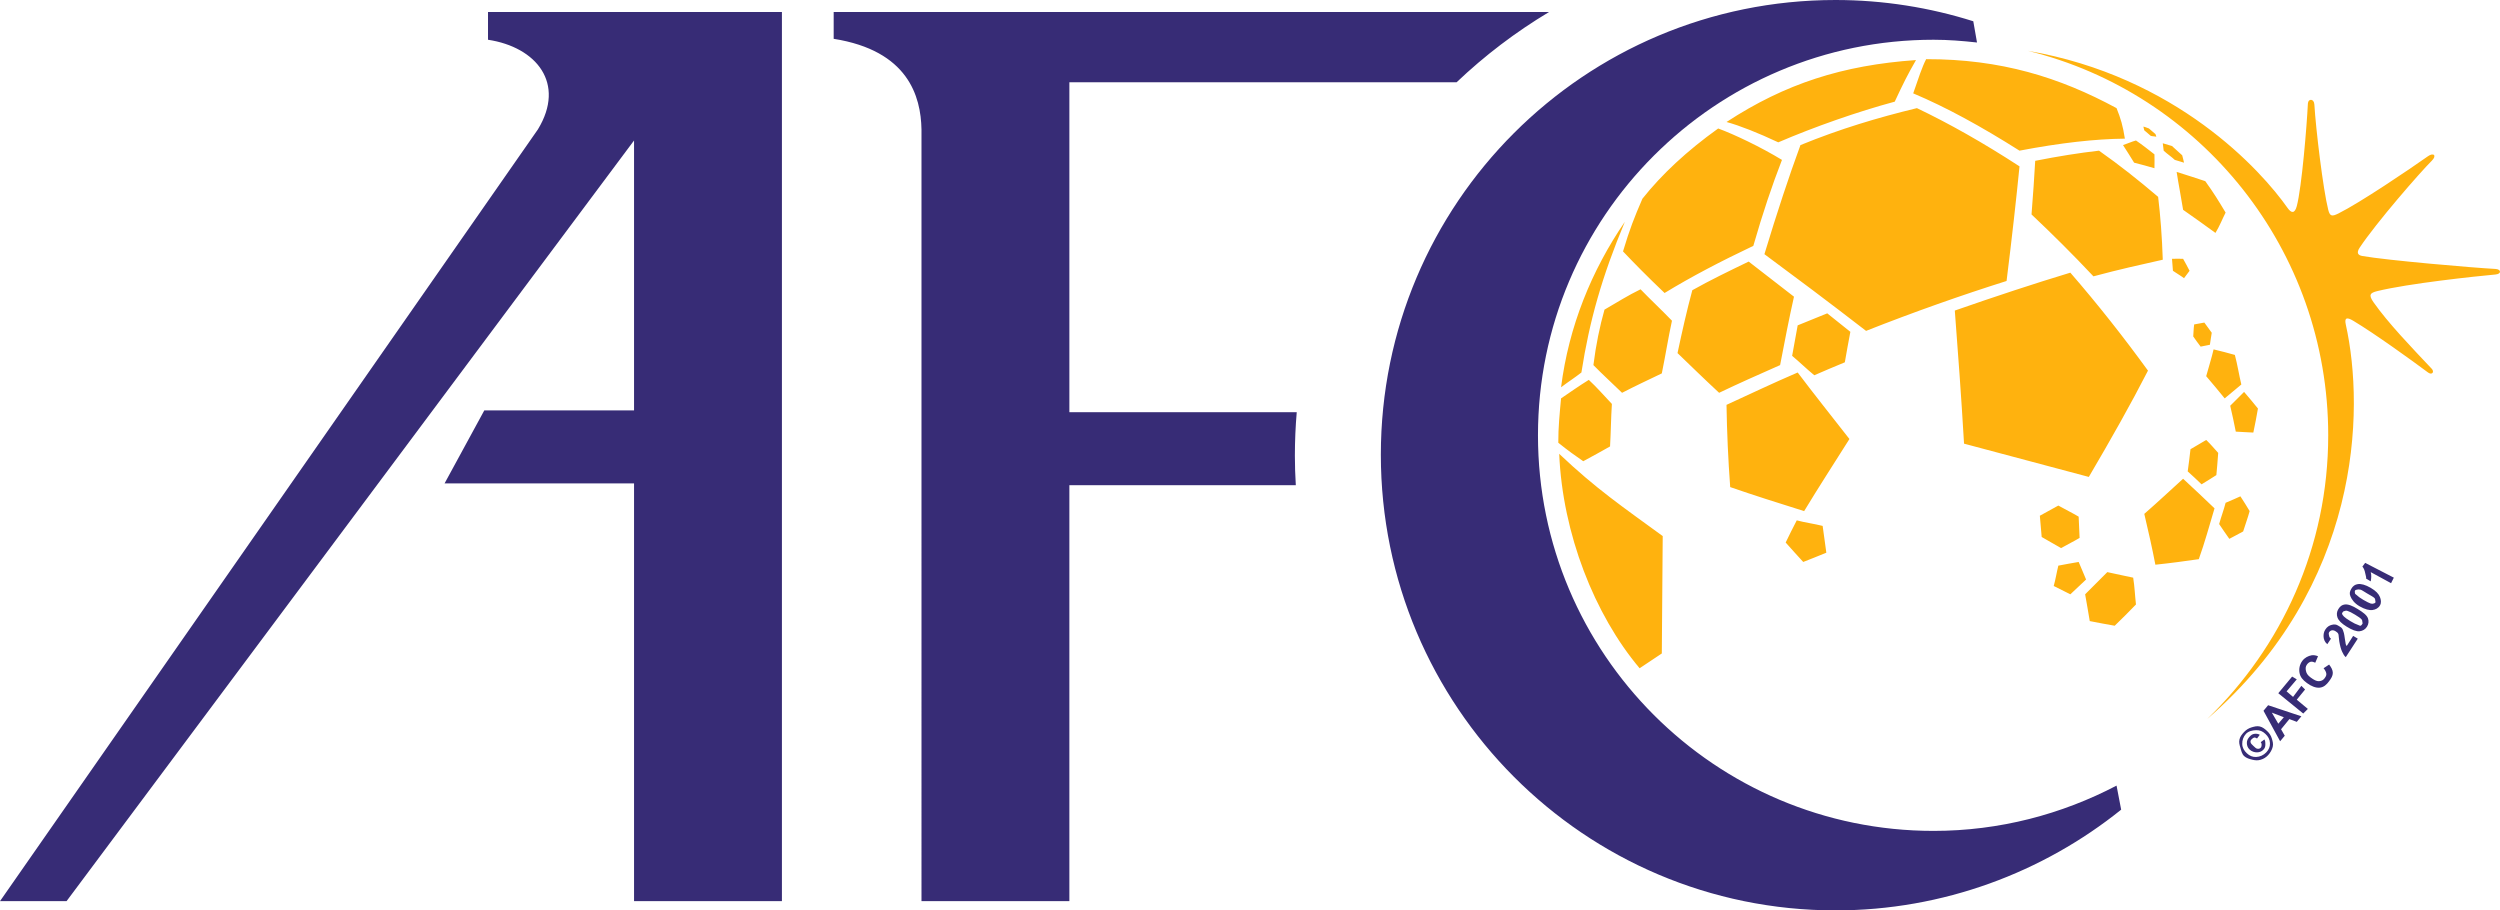 <svg
   xmlns:dc="http://purl.org/dc/elements/1.1/"
   xmlns:cc="http://creativecommons.org/ns#"
   xmlns:rdf="http://www.w3.org/1999/02/22-rdf-syntax-ns#"
   xmlns:svg="http://www.w3.org/2000/svg"
   xmlns="http://www.w3.org/2000/svg"
   xmlns:sodipodi="http://sodipodi.sourceforge.net/DTD/sodipodi-0.dtd"
   xmlns:inkscape="http://www.inkscape.org/namespaces/inkscape"
   viewBox="0 0 420.375 153.082"
   version="1.0"
   id="svg9953">
  <g
     id="g3355"
     transform="translate(0.378,0.371)">
    <path
       inkscape:connector-curvature="0"
       id="path9756"
       d="m 340.602,8.176 c 29.044,7.105 50.51,33.42 50.51,64.652 0,18.793 -7.829,35.629 -20.362,47.714 25.811,-22.373 26.565,-51.737 23.313,-66.364 -0.248,-1.125 0.174,-1.26 1.244,-0.62 3.655,2.182 9.926,6.72 12.586,8.703 0.684,0.504 1.121,-0.103 0.624,-0.624 -3.494,-3.699 -7.335,-7.693 -9.791,-11.187 -0.858,-1.225 -0.599,-1.569 0.62,-1.868 5.228,-1.287 16.531,-2.491 19.894,-2.796 1.051,-0.093 0.964,-0.882 0,-0.932 -3.736,-0.198 -18.247,-1.448 -22.381,-2.176 -0.746,-0.125 -1.042,-0.523 -0.464,-1.4 2.773,-4.184 10.208,-12.721 12.123,-14.61 0.914,-0.908 0.296,-1.429 -0.624,-0.776 -3.059,2.17 -11.481,7.857 -15.074,9.635 -1.069,0.528 -1.422,0.505 -1.708,-0.62 -0.858,-3.394 -2.089,-13.565 -2.332,-17.718 -0.068,-1.02 -1.044,-0.996 -1.088,-0.156 -0.181,3.748 -1.035,14.115 -1.868,17.254 -0.348,1.305 -0.924,1.203 -1.552,0.308 C 379.853,28.299 365.593,12.472 340.602,8.176 Z m -17.098,1.4 c -0.678,1.305 -1.299,3.209 -2.176,5.751 5.551,2.337 11.452,5.569 17.874,9.635 6.919,-1.318 12.726,-1.97 17.718,-2.02 -0.336,-2.157 -0.685,-3.354 -1.4,-5.131 -9.586,-5.185 -19.44,-8.254 -32.016,-8.235 z m -1.708,0.152 c -12.321,0.864 -21.982,3.962 -31.86,10.415 2.219,0.603 5.346,1.841 8.703,3.42 6.055,-2.605 13.378,-5.167 19.582,-6.839 1.492,-3.195 2.152,-4.509 3.576,-6.995 z m 0.153,8.083 c -6.621,1.61 -12.924,3.492 -19.582,6.215 -1.933,5.272 -3.908,11.243 -6.059,18.342 5.06,3.742 10.591,7.875 17.094,12.898 8.106,-3.201 16.01,-5.985 23.625,-8.391 0.933,-7.491 1.635,-13.816 2.176,-19.274 -6.13,-3.985 -11.871,-7.223 -17.255,-9.791 z m 38.08,3.108 c 0.033,0.186 0.111,0.394 0.153,0.624 0.367,0.292 0.734,0.64 1.088,0.932 0.311,0.093 0.627,0.059 0.932,0.152 -0.033,-0.242 -0.085,-0.284 -0.153,-0.464 -0.367,-0.305 -0.715,-0.633 -1.088,-0.932 -0.305,-0.088 -0.609,-0.262 -0.932,-0.312 z m -71.492,0.312 c -5.253,3.761 -9.491,7.714 -12.742,11.811 -1.38,3.183 -2.145,5.135 -3.264,8.859 1.79,1.89 4.026,4.173 6.991,6.995 4.476,-2.735 9.427,-5.316 14.922,-7.927 1.579,-5.514 3.162,-10.184 4.815,-14.454 -3.537,-2.157 -8.019,-4.289 -10.723,-5.283 z m 70.248,2.02 c -0.703,0.186 -1.38,0.515 -2.176,0.776 0.653,0.995 1.23,1.936 1.864,2.956 1.194,0.311 2.294,0.596 3.42,0.932 0.023,-0.821 0.013,-1.623 0,-2.332 -1.057,-0.821 -2.001,-1.579 -3.108,-2.332 z m 4.507,0.468 c 0.061,0.398 0.092,0.796 0.153,1.244 0.597,0.56 1.277,0.998 1.868,1.552 0.528,0.13 1.042,0.344 1.552,0.468 -0.09,-0.448 -0.209,-0.84 -0.308,-1.244 -0.603,-0.522 -1.109,-1.027 -1.712,-1.556 -0.491,-0.13 -1.011,-0.308 -1.552,-0.464 z m -10.723,1.244 c -3.301,0.379 -6.798,0.931 -10.727,1.708 -0.162,2.779 -0.352,5.702 -0.62,9.015 3.531,3.338 6.929,6.699 10.411,10.411 4.376,-1.181 8.14,-2.006 11.659,-2.796 -0.129,-3.935 -0.401,-7.407 -0.78,-10.571 -3.282,-2.791 -6.437,-5.305 -9.943,-7.767 z m 13.054,3.572 c 0.329,2.145 0.739,4.15 1.088,6.375 2.026,1.405 3.239,2.292 5.439,3.883 0.721,-1.187 1.161,-2.35 1.708,-3.42 -1.25,-2.076 -1.952,-3.238 -3.42,-5.283 -1.312,-0.454 -3.062,-0.99 -4.815,-1.556 z m -92.785,8.395 c -5.582,8.15 -9.43,17.584 -10.723,27.817 1.349,-1.02 2.195,-1.526 3.42,-2.484 1.368,-8.771 3.455,-16.108 7.303,-25.333 z m 92.005,6.215 c 0.037,0.678 0.12,1.311 0.158,2.02 0.603,0.429 1.273,0.784 1.864,1.244 0.361,-0.46 0.59,-0.821 0.932,-1.244 -0.379,-0.696 -0.696,-1.367 -1.088,-2.02 -0.603,0 -1.223,-0.019 -1.864,0 z m -71.18,0.468 c -3.351,1.616 -6.495,3.137 -9.479,4.815 -0.938,3.463 -1.698,6.878 -2.488,10.571 2.176,2.095 4.422,4.292 6.995,6.679 3.233,-1.548 6.624,-3.056 10.255,-4.659 0.777,-4.034 1.486,-7.735 2.332,-11.503 -2.76,-2.114 -5.209,-4.063 -7.615,-5.903 z m 54.086,1.864 c -6.011,1.821 -12.438,3.934 -19.426,6.371 0.534,7.037 1.092,14.48 1.552,22.381 7.528,2.002 14.436,3.836 20.982,5.595 3.718,-6.328 7.069,-12.254 9.947,-17.874 -4.078,-5.614 -8.417,-11.128 -13.055,-16.474 z m -72.269,2.796 c -2.244,1.1 -3.658,2.033 -6.063,3.42 -0.789,2.791 -1.441,5.926 -1.864,9.327 1.679,1.716 3.066,2.944 4.819,4.659 2.201,-1.138 4.371,-2.157 6.683,-3.264 0.653,-3.202 1.061,-5.869 1.708,-8.859 -1.734,-1.803 -3.611,-3.549 -5.283,-5.283 z m 31.392,4.044 c -1.672,0.69 -3.324,1.342 -4.971,2.02 -0.329,1.747 -0.602,3.349 -0.932,5.127 1.262,1.044 2.378,2.163 3.728,3.264 1.648,-0.703 3.403,-1.486 5.131,-2.176 0.323,-1.815 0.59,-3.381 0.932,-5.127 -1.349,-1.038 -2.588,-2.107 -3.888,-3.108 z m 63.409,1.552 c -0.528,0.093 -1.154,0.2 -1.708,0.312 -0.101,0.684 -0.104,1.33 -0.158,2.02 0.435,0.597 0.778,1.14 1.244,1.712 0.547,-0.113 1.04,-0.212 1.556,-0.312 0.08,-0.69 0.221,-1.33 0.312,-2.02 -0.417,-0.572 -0.79,-1.115 -1.244,-1.712 h -0.004 z m 1.556,4.507 c -0.342,1.486 -0.815,2.928 -1.244,4.507 1.082,1.237 2.113,2.526 3.108,3.732 1.026,-0.846 1.861,-1.561 2.8,-2.332 -0.392,-1.635 -0.653,-3.353 -1.088,-4.975 -1.144,-0.323 -2.276,-0.627 -3.576,-0.932 z m -69.936,3.888 c -4.333,1.865 -8.087,3.661 -11.967,5.439 0.073,4.656 0.278,9.162 0.62,13.83 3.929,1.362 7.94,2.628 12.435,4.039 2.4,-3.966 4.936,-7.883 7.615,-12.123 -3.065,-3.923 -5.968,-7.562 -8.703,-11.187 z m -35.124,1.24 c -1.709,1.063 -3.084,2.036 -4.663,3.112 -0.235,2.555 -0.476,4.885 -0.464,7.459 1.647,1.33 2.809,2.15 4.195,3.108 1.778,-0.951 2.897,-1.586 4.507,-2.488 0.142,-2.443 0.146,-4.598 0.308,-7.147 -1.417,-1.498 -2.553,-2.819 -3.884,-4.044 z m 110.187,2.024 c -0.783,0.752 -1.492,1.532 -2.332,2.328 0.367,1.492 0.631,2.878 0.936,4.351 1.044,0.088 1.976,0.082 2.952,0.156 0.292,-1.386 0.546,-2.69 0.776,-4.039 -0.727,-0.932 -1.506,-1.814 -2.332,-2.796 z m -6.371,8.079 c -0.858,0.491 -1.701,1.027 -2.64,1.556 -0.129,1.262 -0.3,2.453 -0.468,3.728 0.827,0.74 1.592,1.467 2.332,2.176 0.877,-0.522 1.636,-1.017 2.488,-1.552 0.136,-1.225 0.202,-2.507 0.308,-3.732 -0.703,-0.752 -1.218,-1.424 -2.02,-2.176 z m -108.791,2.332 c 0.572,13.422 5.926,27.036 13.522,36.056 l 3.732,-2.488 0.152,-19.738 c -6.776,-4.948 -11.165,-7.912 -17.406,-13.83 z M 366.711,80.131 c -2.107,1.902 -4.221,3.899 -6.527,5.907 0.709,2.99 1.335,5.787 1.864,8.547 2.648,-0.274 5.022,-0.609 7.303,-0.932 1.013,-2.822 1.786,-5.675 2.644,-8.547 -1.691,-1.604 -3.363,-3.216 -5.283,-4.975 z m 9.635,2.956 c -0.796,0.367 -1.574,0.702 -2.488,1.088 -0.311,1.212 -0.752,2.365 -1.088,3.572 0.528,0.827 1.165,1.686 1.712,2.488 0.858,-0.417 1.538,-0.846 2.328,-1.244 0.354,-1.162 0.771,-2.238 1.088,-3.42 -0.472,-0.789 -0.992,-1.638 -1.552,-2.484 z m -30.616,1.552 c -1.038,0.578 -2.038,1.14 -3.108,1.712 0.106,1.237 0.202,2.353 0.308,3.572 1.169,0.653 2.164,1.265 3.264,1.868 1.026,-0.585 2.136,-1.128 3.112,-1.712 -0.044,-1.181 -0.097,-2.376 -0.158,-3.576 -1.107,-0.653 -2.276,-1.217 -3.42,-1.864 z m -43.983,2.488 c -0.696,1.299 -1.248,2.49 -1.864,3.728 1.007,1.125 1.926,2.161 2.952,3.268 1.274,-0.51 2.566,-1.002 3.884,-1.556 -0.219,-1.498 -0.396,-3.016 -0.62,-4.507 -1.455,-0.367 -2.947,-0.553 -4.352,-0.932 z m 47.403,6.995 c -1.156,0.206 -2.257,0.384 -3.42,0.62 -0.292,1.169 -0.459,2.313 -0.776,3.42 1.019,0.497 1.801,0.903 2.796,1.4 0.895,-0.846 1.749,-1.661 2.644,-2.488 -0.398,-0.994 -0.828,-1.945 -1.244,-2.952 z m 4.815,1.708 c -1.262,1.256 -2.459,2.482 -3.728,3.732 0.268,1.585 0.54,2.987 0.776,4.503 1.48,0.286 2.803,0.544 4.196,0.78 1.237,-1.175 2.401,-2.37 3.576,-3.576 -0.174,-1.486 -0.214,-2.922 -0.468,-4.507 -1.355,-0.311 -2.872,-0.584 -4.351,-0.932 z"
       style="fill:#ffb20e;fill-opacity:1;fill-rule:nonzero;stroke:none;stroke-width:24.488" />
    <path
       inkscape:connector-curvature="0"
       id="path9752"
       d="m 308.274,-0.371 c -42.273,0 -76.463,34.203 -76.463,76.463 0,42.26 34.19,76.619 76.463,76.619 18.115,-2.4e-4 34.918,-6.407 48.022,-16.938 l -0.776,-4.044 c -9.207,4.818 -19.663,7.615 -30.772,7.615 -36.721,0 -66.516,-29.795 -66.516,-66.516 0,-36.727 29.795,-66.516 66.516,-66.516 2.493,0 4.883,0.196 7.307,0.464 l -0.624,-3.572 C 324.158,0.904 316.312,-0.371 308.274,-0.371 Z M 81.68,1.649 V 6.312 C 89.83,7.549 94.783,13.647 90.071,21.386 L -0.378,151.159 H 10.812 L 106.237,23.25 V 68.633 H 81.06 L 74.377,80.911 h 31.86 v 70.248 h 0.308 24.557 V 1.649 Z m 58.125,0 v 4.507 c 12.508,1.983 14.661,9.648 14.766,15.23 V 151.159 h 24.865 V 81.219 h 38.076 c -0.099,-1.66 -0.156,-3.287 -0.156,-4.971 0,-2.449 0.107,-4.904 0.312,-7.303 H 179.437 V 13.459 h 65.116 c 4.731,-4.495 9.879,-8.41 15.542,-11.811 z m 257.522,92.629 -0.468,0.62 c 0.235,0.261 0.4,0.69 0.468,1.088 0.061,0.404 0.209,0.652 0.158,0.932 l 0.776,0.468 c 0.094,-0.535 0.141,-1.052 0,-1.556 l 3.42,1.864 0.464,-0.932 -4.815,-2.484 z m -1.244,3.572 c -0.472,0.069 -0.826,0.32 -1.088,0.78 -0.267,0.46 -0.338,0.798 -0.158,1.24 0.212,0.541 0.661,1.196 1.556,1.712 0.901,0.522 1.66,0.695 2.176,0.62 0.522,-0.073 0.983,-0.316 1.244,-0.776 0.267,-0.46 0.169,-0.959 0,-1.4 -0.219,-0.535 -0.667,-1.036 -1.556,-1.552 -0.895,-0.516 -1.61,-0.711 -2.176,-0.624 z m -0.158,0.932 h 0.004 c 0.118,-0.049 0.384,-0.061 0.62,0 0.243,0.069 0.528,0.301 1.088,0.624 0.56,0.323 1.045,0.583 1.244,0.776 0.15,0.149 0.127,0.344 0.153,0.468 0.019,0.125 0.056,0.195 0,0.308 -0.069,0.105 -0.195,0.114 -0.308,0.156 -0.125,0.044 -0.226,0.061 -0.468,0 -0.235,-0.069 -0.684,-0.297 -1.244,-0.62 -0.56,-0.323 -0.883,-0.581 -1.088,-0.78 -0.15,-0.149 -0.289,-0.183 -0.308,-0.308 -0.033,-0.125 -0.056,-0.356 0,-0.468 0.061,-0.105 0.19,-0.119 0.308,-0.156 z m -2.02,2.488 c -0.479,0.056 -0.814,0.328 -1.088,0.776 -0.286,0.448 -0.308,0.952 -0.153,1.4 0.197,0.541 0.675,1.015 1.552,1.556 0.889,0.553 1.647,0.838 2.176,0.776 0.51,-0.061 0.964,-0.322 1.244,-0.776 0.28,-0.448 0.325,-0.952 0.158,-1.4 -0.193,-0.541 -0.829,-1.015 -1.712,-1.556 -0.877,-0.547 -1.61,-0.844 -2.176,-0.776 z m 0.188,1.043 c 0.073,-0.004 0.162,0.008 0.279,0.045 0.235,0.069 0.697,0.282 1.244,0.624 0.553,0.336 0.901,0.571 1.088,0.776 0.15,0.154 0.134,0.337 0.153,0.468 0.019,0.13 0.069,0.203 0,0.308 -0.061,0.113 -0.19,0.275 -0.308,0.312 -0.118,0.037 -0.233,-0.083 -0.468,-0.156 -0.242,-0.069 -0.697,-0.278 -1.244,-0.62 -0.541,-0.336 -0.889,-0.571 -1.088,-0.776 -0.141,-0.154 -0.296,-0.344 -0.308,-0.468 -0.023,-0.13 0.085,-0.212 0.153,-0.312 0.069,-0.113 0.193,-0.115 0.312,-0.152 v -0.004 c 0.058,-0.022 0.118,-0.041 0.188,-0.045 z m -1.794,2.328 c -0.176,-0.022 -0.358,-10e-4 -0.566,0.049 h -0.004 c -0.417,0.1 -0.796,0.322 -1.088,0.776 -0.274,0.41 -0.333,0.828 -0.308,1.244 0.023,0.404 0.183,0.871 0.62,1.244 l 0.624,-0.932 c -0.235,-0.181 -0.275,-0.294 -0.312,-0.468 -0.044,-0.181 -0.118,-0.44 0,-0.62 0.129,-0.186 0.296,-0.281 0.464,-0.312 0.181,-0.037 0.425,0.02 0.624,0.156 0.174,0.113 0.364,0.228 0.464,0.464 0.073,0.181 0.051,0.604 0.158,1.244 0.129,0.783 0.306,1.364 0.468,1.712 0.169,0.348 0.334,0.696 0.62,0.932 l 2.02,-3.108 -0.776,-0.468 -1.088,1.708 c -0.049,-0.1 -0.12,-0.183 -0.158,-0.308 -0.037,-0.125 -0.092,-0.49 -0.153,-0.932 -0.073,-0.441 -0.097,-0.743 -0.158,-0.936 -0.094,-0.292 -0.167,-0.583 -0.308,-0.776 -0.129,-0.198 -0.419,-0.327 -0.624,-0.464 -0.176,-0.118 -0.346,-0.183 -0.521,-0.205 z m -3.477,5.173 c -0.176,-0.025 -0.342,-0.024 -0.513,0.004 -0.56,0.105 -1.154,0.401 -1.552,0.936 -0.454,0.615 -0.592,1.348 -0.468,2.02 0.125,0.678 0.511,1.167 1.244,1.708 0.69,0.516 1.492,0.857 2.176,0.776 0.672,-0.081 1.127,-0.503 1.556,-1.088 0.354,-0.472 0.626,-0.917 0.62,-1.396 -0.006,-0.485 -0.247,-0.909 -0.62,-1.4 l -0.932,0.62 c 0.268,0.311 0.439,0.656 0.464,0.936 0.033,0.286 -0.136,0.533 -0.312,0.776 -0.243,0.317 -0.546,0.439 -0.932,0.464 -0.392,0.032 -0.836,-0.209 -1.396,-0.62 -0.516,-0.385 -0.699,-0.702 -0.78,-1.088 -0.09,-0.367 -0.099,-0.758 0.158,-1.088 0.174,-0.235 0.365,-0.394 0.62,-0.468 0.249,-0.061 0.513,0.039 0.78,0.156 l 0.464,-1.088 c -0.216,-0.081 -0.399,-0.135 -0.575,-0.16 z m -3.777,3.58 -2.328,2.8 4.196,3.416 0.776,-0.776 -1.864,-1.552 1.396,-1.712 -0.62,-0.62 -1.4,1.864 -1.088,-0.932 1.712,-2.02 -0.78,-0.468 z m -4.039,4.819 -0.776,0.932 2.796,5.127 0.78,-0.932 -0.624,-1.088 1.4,-1.708 1.244,0.464 0.776,-0.932 -5.595,-1.864 z m 0.624,1.244 2.02,0.776 -0.932,1.088 -1.088,-1.864 z m -2.726,2.311 c -0.228,0.035 -0.451,0.101 -0.694,0.172 -0.485,0.149 -0.895,0.403 -1.244,0.776 -0.342,0.367 -0.658,0.753 -0.776,1.244 -0.118,0.491 0.004,0.915 0.153,1.4 0.141,0.485 0.257,1.052 0.624,1.4 0.373,0.348 0.905,0.502 1.396,0.62 0.497,0.113 0.915,0.149 1.4,0 0.485,-0.142 0.902,-0.403 1.244,-0.776 0.348,-0.367 0.664,-0.909 0.776,-1.4 0.118,-0.497 -0.004,-0.915 -0.153,-1.4 -0.141,-0.485 -0.407,-0.892 -0.78,-1.24 -0.373,-0.348 -0.753,-0.662 -1.244,-0.78 -0.245,-0.056 -0.474,-0.051 -0.702,-0.016 z m 0.083,0.64 c 0.628,-0.019 1.096,0.184 1.556,0.62 0.466,0.435 0.751,0.928 0.776,1.556 0.019,0.634 -0.195,1.096 -0.624,1.556 -0.429,0.46 -1.074,0.757 -1.708,0.776 -0.628,0.019 -1.096,-0.196 -1.556,-0.624 -0.46,-0.429 -0.757,-0.918 -0.776,-1.552 -0.019,-0.628 0.195,-1.252 0.624,-1.712 0.429,-0.454 1.074,-0.601 1.708,-0.62 z m 0.169,0.616 c -0.162,-0.025 -0.328,-0.021 -0.48,0.004 -0.311,0.044 -0.527,0.207 -0.776,0.468 -0.305,0.323 -0.487,0.671 -0.468,1.088 0.013,0.423 0.139,0.777 0.468,1.088 0.354,0.33 0.827,0.474 1.244,0.468 0.404,-0.013 0.777,-0.131 1.088,-0.468 0.28,-0.298 0.312,-0.571 0.312,-0.932 0,-0.23 -0.002,-0.502 -0.158,-0.776 l -0.62,0.464 c 0.15,0.211 0.153,0.306 0.153,0.468 0,0.162 -0.054,0.352 -0.153,0.464 -0.169,0.174 -0.375,0.212 -0.624,0.156 -0.174,-0.036 -0.358,-0.22 -0.62,-0.468 -0.255,-0.235 -0.437,-0.414 -0.468,-0.62 -0.023,-0.211 0.021,-0.325 0.158,-0.468 0.113,-0.118 0.315,-0.289 0.464,-0.308 0.155,-0.019 0.288,0.047 0.468,0.152 l 0.464,-0.62 c -0.136,-0.08 -0.291,-0.135 -0.451,-0.16 z"
       style="fill:#372c76;fill-opacity:1;fill-rule:nonzero;stroke:none;stroke-width:24.488" />
  </g>
</svg>
